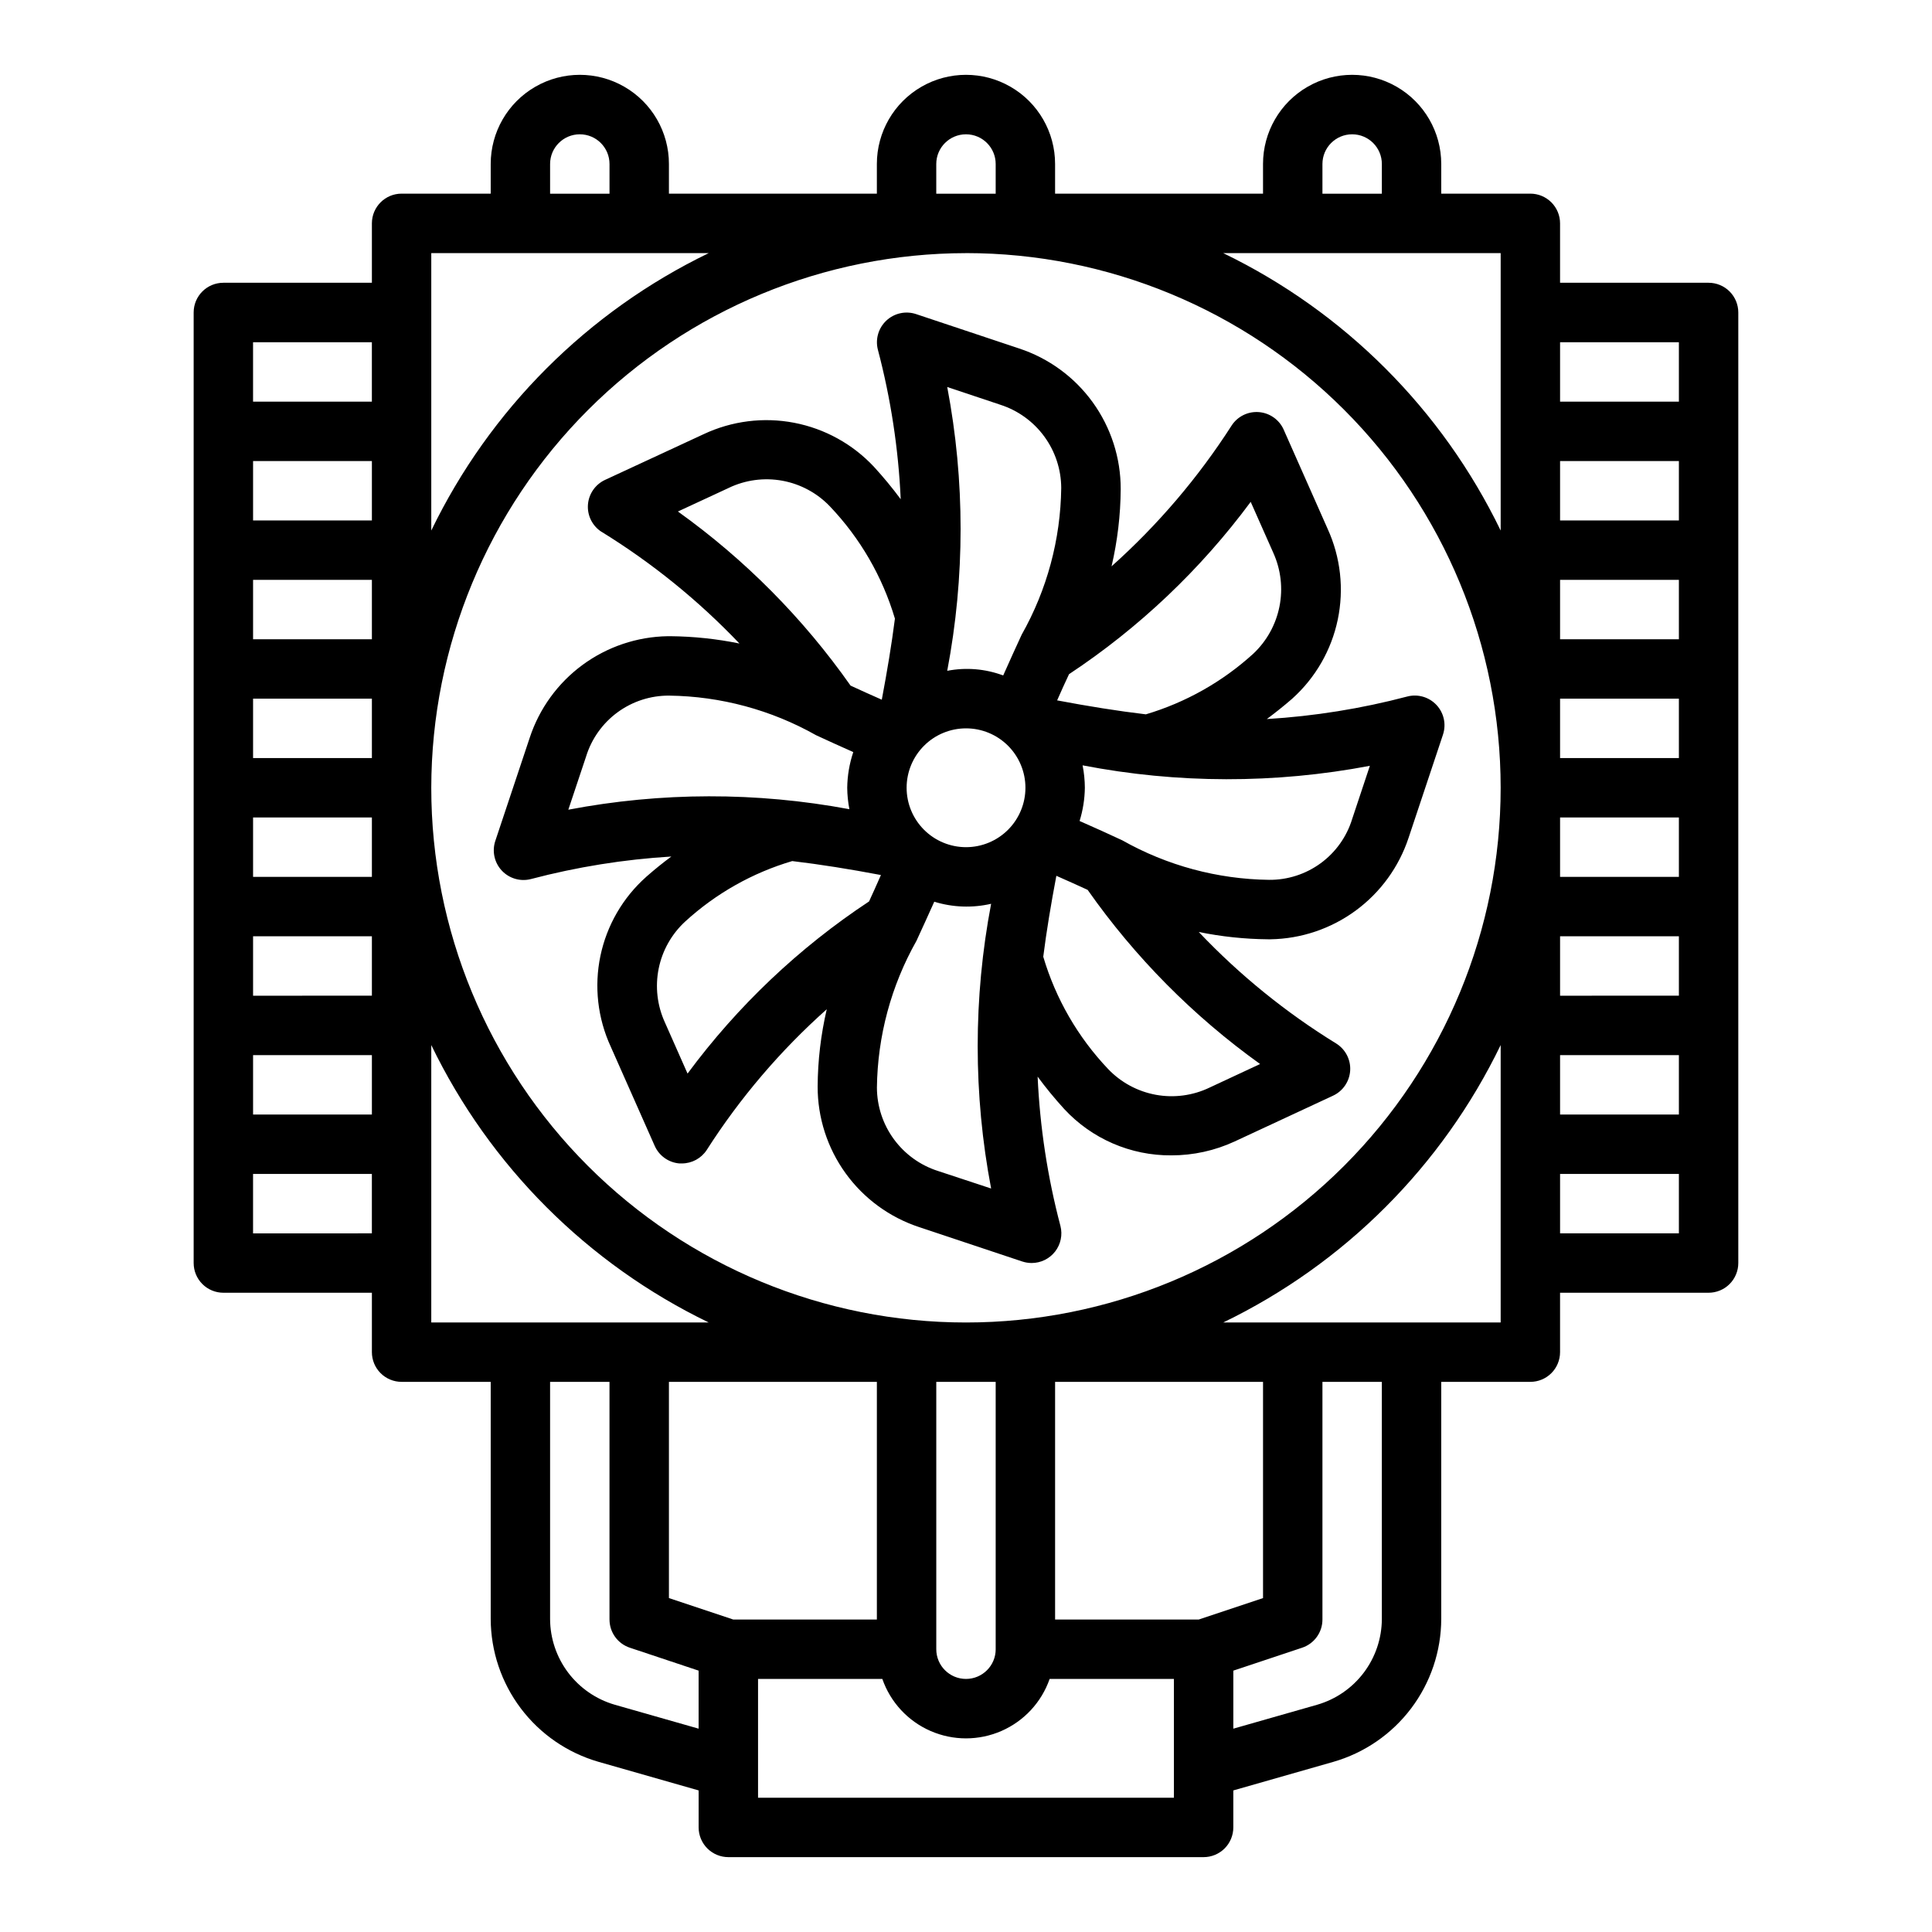 <?xml version="1.0" encoding="UTF-8"?>
<!-- Uploaded to: SVG Repo, www.svgrepo.com, Generator: SVG Repo Mixer Tools -->
<svg fill="#000000" width="800px" height="800px" version="1.1" viewBox="144 144 512 512" xmlns="http://www.w3.org/2000/svg">
 <g>
  <path d="m303.43 284.94c13.395 8.258 25.676 18.207 36.531 29.598-6.027-1.234-12.164-1.883-18.316-1.938h-0.676c-8.145 0.129-16.043 2.793-22.605 7.617-6.559 4.828-11.449 11.578-13.992 19.316l-9.109 27.309v-0.004c-0.914 2.742-0.258 5.762 1.711 7.871 1.973 2.109 4.941 2.973 7.734 2.246 12.18-3.207 24.645-5.207 37.211-5.969-2.156 1.574-4.352 3.352-6.668 5.383l0.004 0.004c-6.191 5.5-10.445 12.844-12.141 20.949-1.691 8.105-0.73 16.539 2.738 24.055l11.652 26.293c1.168 2.629 3.676 4.414 6.543 4.652 0.215 0.012 0.434 0.012 0.652 0 2.648 0 5.117-1.332 6.574-3.543 8.844-13.84 19.555-26.398 31.824-37.32-1.562 6.711-2.375 13.574-2.414 20.465-0.02 8.262 2.574 16.312 7.41 23.008 4.836 6.695 11.664 11.688 19.512 14.27l27.309 9.109-0.004-0.004c0.805 0.266 1.645 0.402 2.488 0.402 2.43 0 4.727-1.121 6.219-3.043 1.488-1.918 2.012-4.418 1.41-6.773-3.414-12.938-5.441-26.203-6.047-39.574 2.191 2.973 4.535 5.824 7.023 8.551 7.32 7.926 17.645 12.395 28.434 12.312 5.793 0.004 11.52-1.254 16.773-3.691l26.055-12.121 0.004-0.004c2.613-1.215 4.352-3.758 4.539-6.633 0.184-2.871-1.215-5.617-3.648-7.16-13.395-8.238-25.656-18.184-36.48-29.59 6.035 1.234 12.176 1.883 18.332 1.938h0.672c8.141-0.129 16.043-2.793 22.605-7.617 6.559-4.824 11.457-11.57 14.008-19.305l9.102-27.301h-0.004c0.918-2.738 0.262-5.758-1.711-7.871-1.973-2.109-4.941-2.973-7.734-2.246-12.184 3.215-24.652 5.215-37.227 5.977 2.18-1.629 4.402-3.379 6.738-5.406v-0.004c6.148-5.523 10.375-12.863 12.062-20.957 1.688-8.09 0.75-16.508-2.68-24.031l-11.652-26.293h0.004c-1.168-2.629-3.672-4.41-6.539-4.652-2.867-0.242-5.637 1.098-7.223 3.496-8.879 13.844-19.594 26.414-31.859 37.371 1.566-6.715 2.379-13.578 2.426-20.469 0.016-8.258-2.582-16.309-7.418-23.004-4.836-6.691-11.668-11.684-19.512-14.262l-27.301-9.109c-2.738-0.914-5.758-0.258-7.871 1.715-2.109 1.969-2.973 4.938-2.246 7.731 3.414 12.953 5.441 26.234 6.047 39.613-2.211-2.981-4.578-5.848-7.086-8.586-5.637-6.031-13.043-10.113-21.152-11.672-8.105-1.555-16.496-0.5-23.969 3.012l-26.137 12.121c-2.609 1.211-4.356 3.75-4.547 6.621-0.191 2.871 1.199 5.617 3.629 7.164zm112.32 67.824c0 4.176-1.66 8.18-4.609 11.133-2.953 2.953-6.957 4.613-11.133 4.613s-8.18-1.66-11.133-4.613c-2.953-2.953-4.613-6.957-4.613-11.133s1.66-8.18 4.613-11.133c2.953-2.953 6.957-4.609 11.133-4.609s8.18 1.656 11.133 4.609c2.949 2.953 4.609 6.957 4.609 11.133zm-116.44-8.258c1.445-4.707 4.371-8.82 8.34-11.734 3.973-2.91 8.777-4.465 13.699-4.426 13.645 0.176 27.023 3.781 38.906 10.484 2.977 1.379 6.297 2.898 9.871 4.481-1.02 3.051-1.562 6.238-1.605 9.453 0.02 1.91 0.211 3.812 0.574 5.684-24.621-4.602-49.883-4.559-74.484 0.133zm26.898 84.004-6-13.555c-2.043-4.461-2.621-9.453-1.652-14.262 0.969-4.809 3.441-9.188 7.055-12.504 8.109-7.414 17.801-12.887 28.336-15.996 7.453 0.883 15.242 2.133 23.508 3.699-1.094 2.488-2.133 4.816-3.148 7-18.578 12.273-34.855 27.715-48.098 45.617zm66.352 25.805c-4.684-1.5-8.77-4.449-11.676-8.418s-4.477-8.754-4.492-13.672c0.164-13.637 3.769-27.012 10.477-38.887 1.449-3.148 3.039-6.613 4.723-10.375 4.887 1.508 10.086 1.699 15.066 0.551-4.746 24.926-4.746 50.523 0 75.453zm85.379-28.34-13.383 6.242h0.004c-4.434 2.129-9.426 2.797-14.262 1.91-4.836-0.887-9.266-3.285-12.656-6.848-7.988-8.418-13.875-18.609-17.168-29.738 0.859-6.809 2.055-13.949 3.473-21.445 2.992 1.316 5.746 2.559 8.297 3.731v0.004c12.527 17.844 27.977 33.441 45.695 46.145zm24.406-64.953c-1.441 4.711-4.367 8.824-8.34 11.734-3.973 2.91-8.777 4.457-13.703 4.41-13.641-0.172-27.016-3.773-38.895-10.477-3.371-1.574-7.156-3.297-11.305-5.117 0.887-2.852 1.355-5.82 1.395-8.809-0.012-1.996-0.211-3.984-0.602-5.941 25.141 4.863 50.977 4.906 76.133 0.125zm-26.898-84.023 6 13.523h-0.004c2.016 4.461 2.582 9.441 1.621 14.242-0.961 4.801-3.402 9.18-6.981 12.523-8.148 7.406-17.863 12.879-28.418 16.02-7.461-0.883-15.25-2.141-23.516-3.699 1.082-2.461 2.129-4.773 3.148-6.934v-0.004c18.59-12.305 34.883-27.762 48.148-45.672zm-66.367-25.742h-0.004c4.676 1.5 8.754 4.438 11.656 8.398 2.902 3.957 4.481 8.734 4.504 13.641-0.164 13.641-3.769 27.016-10.477 38.891-1.504 3.242-3.148 6.871-4.902 10.816-4.738-1.77-9.871-2.195-14.832-1.23 4.723-24.848 4.723-50.367 0-75.215zm-71.949 22.043-0.004-0.004c4.418-2.117 9.398-2.781 14.219-1.898 4.82 0.887 9.238 3.277 12.617 6.828 8 8.41 13.895 18.594 17.199 29.715-0.867 6.816-2.062 13.973-3.481 21.484-2.984-1.316-5.731-2.551-8.273-3.731-12.547-17.848-28.016-33.445-45.758-46.141z"/>
  <path d="m337.02 636.16h125.95c2.086 0 4.09-0.832 5.566-2.305 1.473-1.477 2.305-3.481 2.305-5.566v-9.809l26.551-7.582c8.211-2.375 15.434-7.344 20.582-14.168 5.148-6.824 7.945-15.133 7.969-23.68v-62.844h23.617c2.09 0 4.09-0.828 5.566-2.305 1.477-1.477 2.305-3.481 2.305-5.566v-15.746h39.363c2.086 0 4.09-0.828 5.566-2.305 1.473-1.477 2.305-3.481 2.305-5.566v-251.91c0-2.086-0.832-4.09-2.305-5.566-1.477-1.477-3.481-2.305-5.566-2.305h-39.363v-15.742c0-2.09-0.828-4.09-2.305-5.566-1.477-1.477-3.477-2.309-5.566-2.309h-23.617v-7.871c0-8.438-4.5-16.234-11.805-20.453-7.309-4.219-16.312-4.219-23.617 0-7.309 4.219-11.809 12.016-11.809 20.453v7.871h-55.105v-7.871c0-8.438-4.5-16.234-11.809-20.453-7.305-4.219-16.309-4.219-23.613 0-7.309 4.219-11.809 12.016-11.809 20.453v7.871h-55.105v-7.871c0-8.438-4.5-16.234-11.809-20.453-7.305-4.219-16.309-4.219-23.613 0-7.309 4.219-11.809 12.016-11.809 20.453v7.871h-23.617c-4.348 0-7.871 3.527-7.871 7.875v15.742h-39.359c-4.348 0-7.875 3.523-7.875 7.871v251.91c0 2.086 0.832 4.09 2.309 5.566 1.477 1.477 3.477 2.305 5.566 2.305h39.359v15.746c0 2.086 0.828 4.09 2.305 5.566 1.477 1.477 3.481 2.305 5.566 2.305h23.617v62.844c0.027 8.547 2.824 16.855 7.969 23.68 5.148 6.824 12.371 11.793 20.582 14.168l26.551 7.582v9.809c0 2.086 0.832 4.09 2.309 5.566 1.477 1.473 3.477 2.305 5.566 2.305zm-15.746-125.95h55.105v62.977h-38.078l-17.027-5.676zm-78.719-228.29h-31.488v-15.742h31.488zm0 15.742v15.742l-31.488 0.004v-15.742zm0 31.488v15.742l-31.488 0.004v-15.746zm0 31.488v15.742l-31.488 0.004v-15.746zm0 31.488v15.742l-31.488 0.004v-15.746zm0 31.488v15.742l-31.488 0.004v-15.746zm157.44-212.54c37.578 0 73.621 14.93 100.19 41.5 26.574 26.574 41.504 62.617 41.504 100.2 0 37.582-14.93 73.621-41.504 100.2-26.57 26.574-62.613 41.5-100.19 41.5-37.582 0-73.621-14.926-100.2-41.5-26.574-26.574-41.504-62.613-41.504-100.2 0.047-37.566 14.988-73.582 41.551-100.14 26.566-26.566 62.582-41.508 100.15-41.551zm157.44 212.54h31.488v15.742l-31.488 0.004zm0-15.742v-15.746h31.488v15.742zm0-31.488v-15.746h31.488v15.742zm0-31.488v-15.746h31.488v15.742zm0-31.488v-15.742h31.488v15.742zm0-31.488v-15.742h31.488v15.742zm-95.746 291.27h-38.078v-62.977h55.105v57.301zm-69.566-62.977h15.742v70.848h0.004c0 4.348-3.523 7.871-7.871 7.871s-7.875-3.523-7.875-7.871zm62.977 110.21h-110.21v-31.488h32.938c2.148 6.176 6.777 11.172 12.77 13.789 5.992 2.617 12.801 2.617 18.793 0 5.992-2.617 10.621-7.613 12.773-13.789h32.934zm55.105-47.367v0.004c-0.02 5.125-1.699 10.109-4.785 14.203-3.09 4.094-7.418 7.078-12.344 8.508l-22.23 6.344v-15.375l18.23-6.078c3.215-1.07 5.387-4.078 5.383-7.469v-62.977h15.742zm31.488-78.586h-73.523c32.09-15.52 58-41.43 73.523-73.523zm15.742-23.617v-15.742h31.488v15.742zm31.488-236.16v15.742l-31.488 0.004v-15.742zm-47.23-7.871v57.781c-15.523-32.094-41.434-58-73.523-73.523h73.523zm-47.234-39.359c0-4.348 3.527-7.871 7.875-7.871 4.348 0 7.871 3.523 7.871 7.871v7.871h-15.746zm-102.34 0c0-4.348 3.527-7.871 7.875-7.871s7.871 3.523 7.871 7.871v7.871h-15.746zm-102.34 0c0-4.348 3.527-7.871 7.875-7.871 4.348 0 7.871 3.523 7.871 7.871v7.871h-15.746zm-31.488 23.617h73.527c-32.094 15.523-58.004 41.43-73.527 73.523zm-15.742 23.617v15.742h-31.488v-15.742zm-31.488 236.16v-15.746h31.488v15.742zm47.23 7.871v-57.781c15.523 32.094 41.434 58.004 73.527 73.523h-73.527zm48.617 117.04c-4.922-1.43-9.254-4.414-12.344-8.508-3.086-4.094-4.766-9.078-4.785-14.203v-62.844h15.742v62.977h0.004c0 3.391 2.168 6.398 5.383 7.469l18.23 6.078v15.375z"/>
 </g>
</svg>